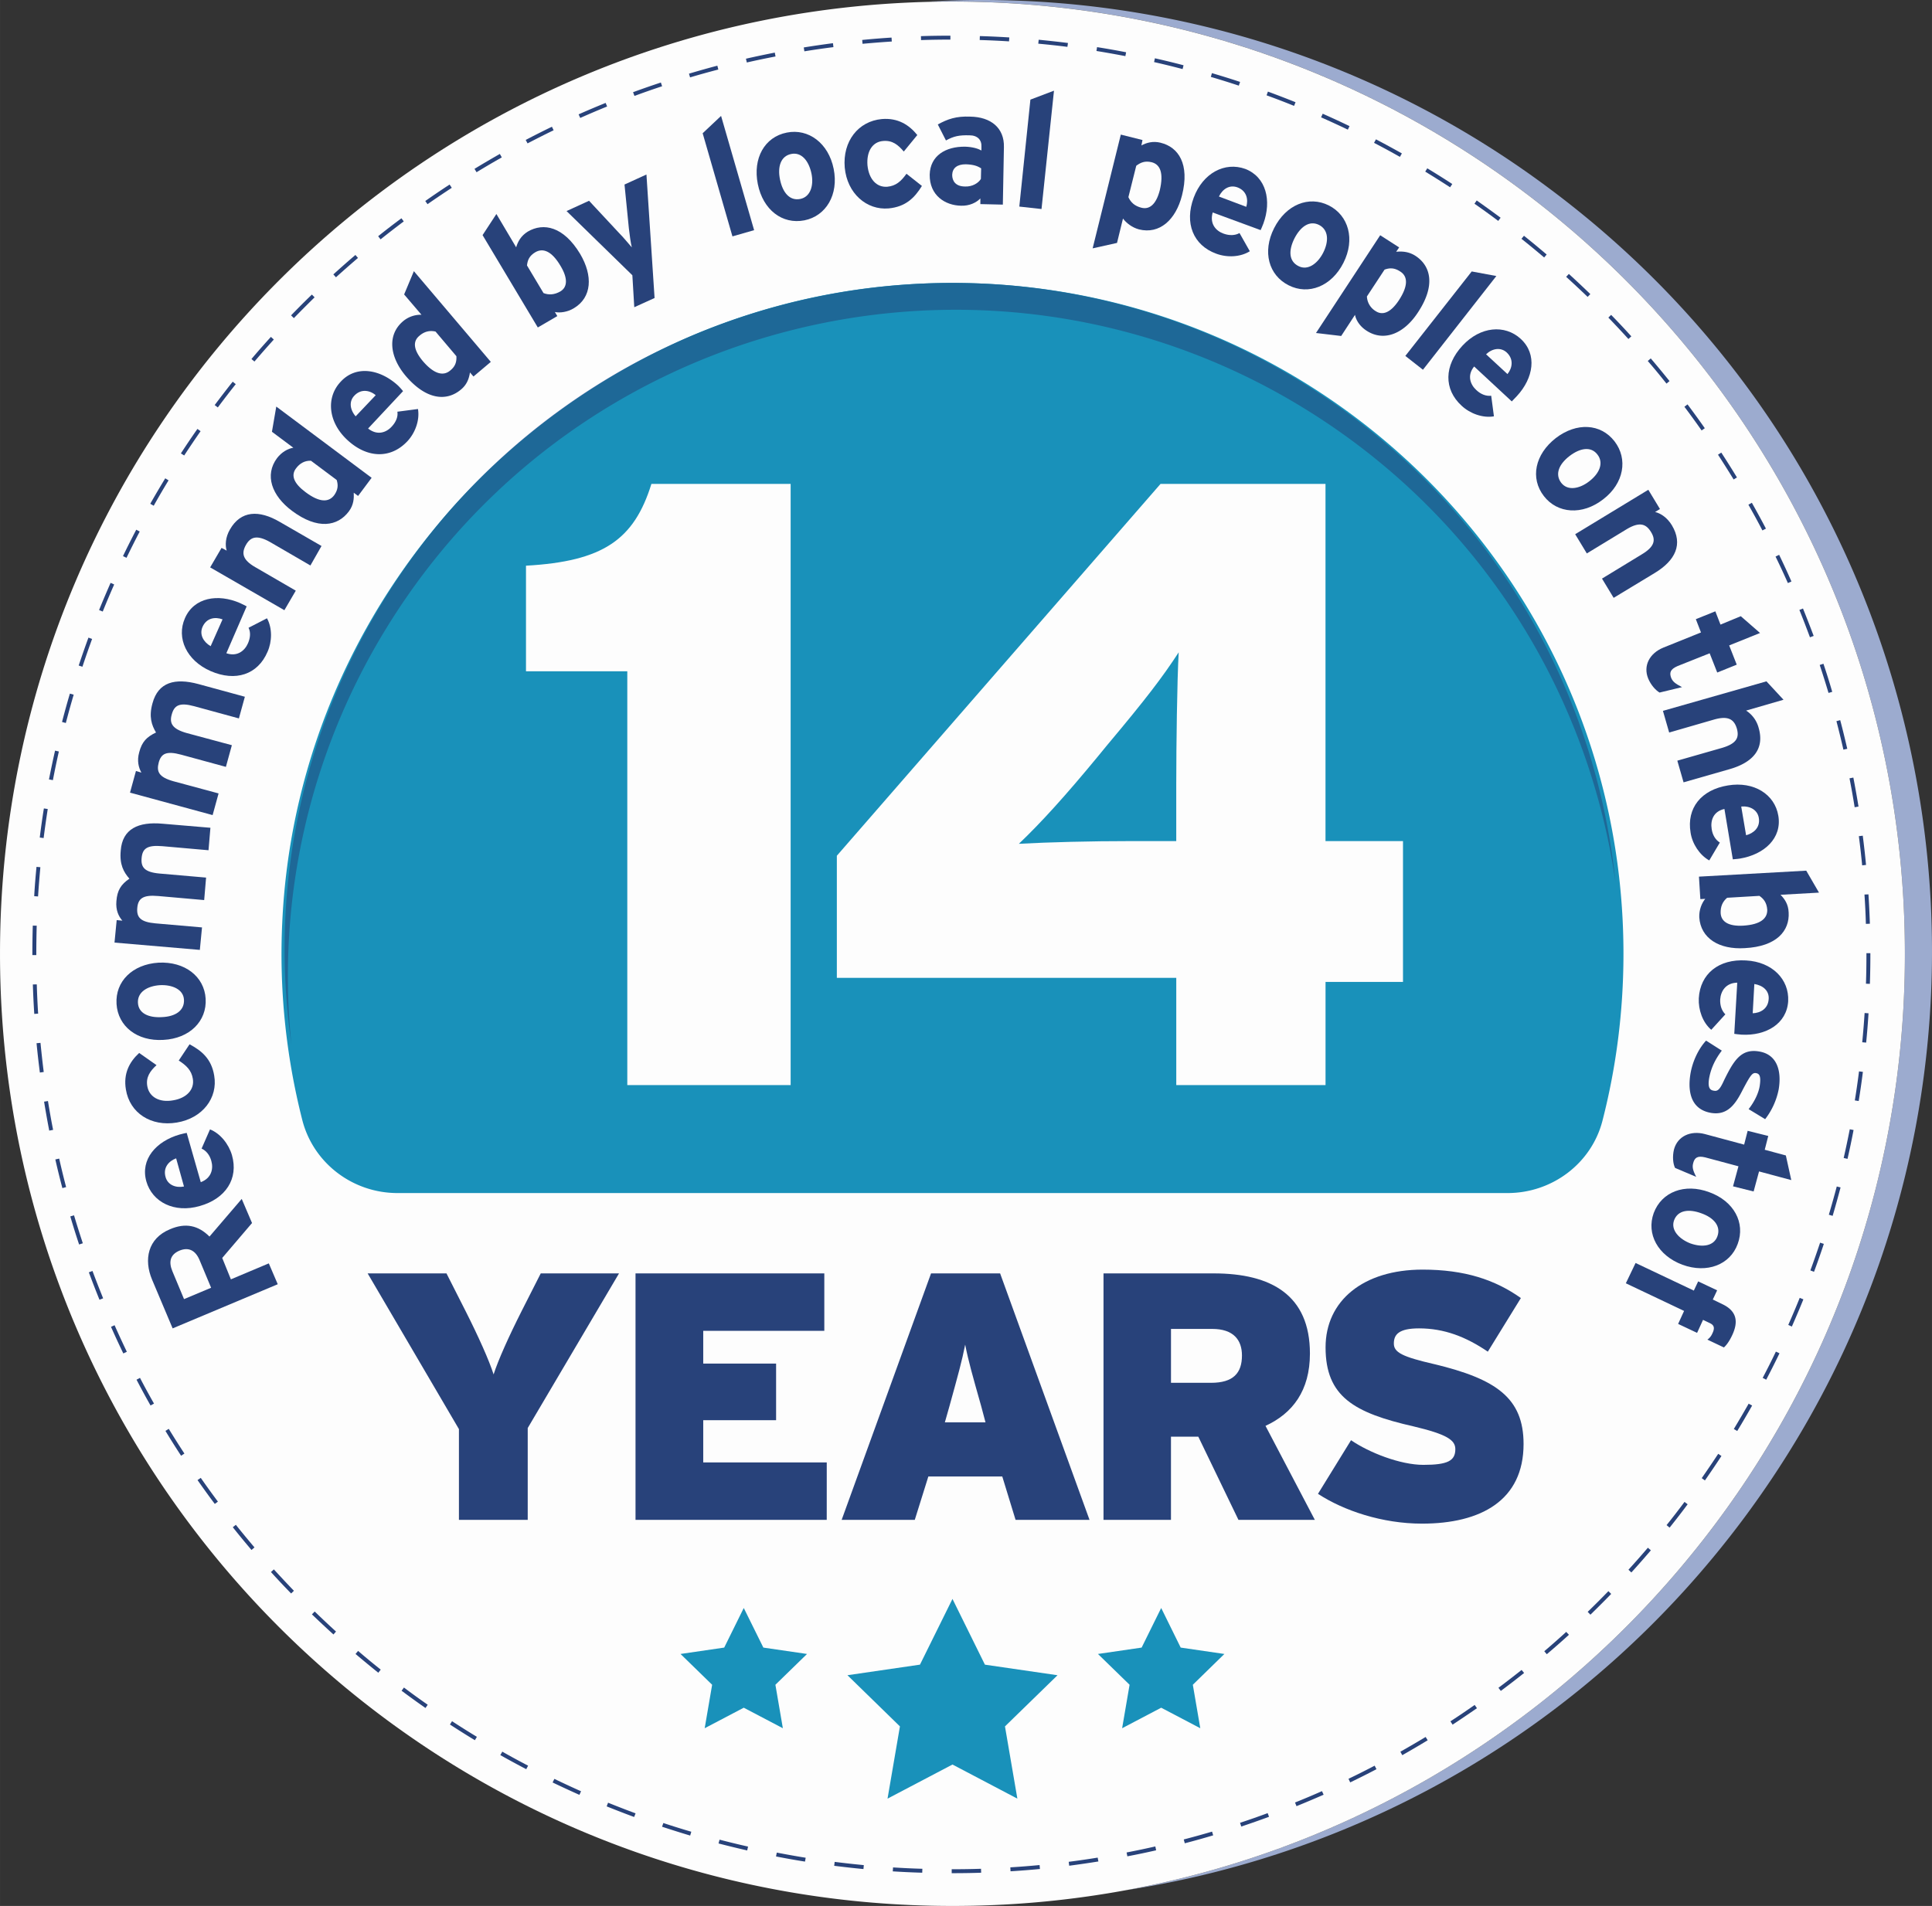 <svg xmlns="http://www.w3.org/2000/svg" xmlns:xlink="http://www.w3.org/1999/xlink" version="1.2" viewBox="0 0 111.442 109.969" height="146.625" width="148.59"><rect x="0" y="0" width="111.442" height="109.969" fill="#333333" stroke="none"/><defs><symbol id="a" overflow="visible"><path d="M-4.844-2.188l.672 1.61-1.562.656-.672-1.61c-.219-.53-.14-.952.406-1.187.531-.219.922-.015 1.156.531zm.578-1.343c-.64-.64-1.375-.813-2.28-.422-1.282.531-1.516 1.75-1.032 2.906l1.187 2.813L-.328-.781l-.516-1.203-2.187.921-.5-1.234 1.719-2.015-.594-1.391zm0 0"/></symbol><symbol id="b" overflow="visible"><path d="M-5.563-1.11C-5.218.095-3.938.735-2.483.314c1.5-.422 2.25-1.579 1.859-2.938-.188-.64-.672-1.25-1.266-1.484L-2.375-3c.25.11.469.36.563.719.125.437.015.984-.61 1.219l-.812-2.844c-.094.015-.22.047-.407.094C-5-3.422-5.92-2.375-5.562-1.11zm2.172.298c-.484.093-.937-.094-1.062-.547-.156-.547.187-.922.61-1.079zm0 0"/></symbol><symbol id="c" overflow="visible"><path d="M-2.39-3.547c.437.281.734.563.812 1.047.11.625-.36 1.125-1.14 1.25-.782.14-1.376-.188-1.485-.813-.094-.515.156-.874.531-1.218l-1-.703c-.562.515-.922 1.187-.766 2.109C-5.218-.515-3.984.281-2.5.031-1-.219-.125-1.406-.344-2.672-.5-3.64-1.063-4.109-1.766-4.484zm0 0"/></symbol><symbol id="d" overflow="visible"><path d="M-5.188-2.313C-5.109-1.016-4-.14-2.483-.233-.97-.312.03-1.313-.047-2.61-.125-3.891-1.25-4.766-2.766-4.688c-1.515.094-2.5 1.094-2.421 2.375zm3.891-.234c.031.625-.5.969-1.266 1-.75.047-1.359-.203-1.39-.828-.031-.61.531-.969 1.281-1.016.688-.03 1.344.235 1.375.844zm0 0"/></symbol><symbol id="e" overflow="visible"><path d="M-2.11-7.906c-1.39-.125-2.312.297-2.406 1.547-.078.812.172 1.25.5 1.625-.484.328-.703.671-.75 1.296-.046.516.125.876.344 1.126l-.328-.032-.125 1.297 4.922.422.125-1.297-2.688-.234c-.859-.078-1.093-.344-1.046-.89.046-.532.312-.767 1.203-.688L.297-3.5l.11-1.297-2.688-.234c-.86-.078-1.078-.36-1.031-.89.046-.548.312-.766 1.203-.688l2.656.234.11-1.297zm0 0"/></symbol><symbol id="f" overflow="visible"><path d="M-.672-8.172c-1.344-.36-2.312-.11-2.64 1.11-.22.78-.047 1.265.203 1.687-.532.25-.813.531-.97 1.14-.14.5-.03.891.126 1.173l-.313-.094-.343 1.25L.156-.61.5-1.86l-2.61-.704c-.828-.234-.984-.546-.843-1.078.14-.515.437-.687 1.297-.453l2.578.703.344-1.25-2.61-.703c-.828-.234-1-.562-.86-1.062.142-.532.438-.719 1.298-.485l2.578.704.344-1.25zm0 0"/></symbol><symbol id="g" overflow="visible"><path d="M-3.594-4.375c-.5 1.14.094 2.438 1.485 3.047 1.437.625 2.718.203 3.28-1.11.266-.593.282-1.374-.03-1.937l-1.063.547c.125.25.11.562-.031.89-.188.438-.625.797-1.25.579l1.172-2.704c-.094-.046-.203-.109-.375-.187-1.281-.563-2.672-.328-3.188.875zm1.485 1.61c-.422-.25-.657-.672-.47-1.11.235-.531.735-.594 1.157-.438zm0 0"/></symbol><symbol id="h" overflow="visible"><path d="M.047-5.64c-1.203-.704-2.25-.657-2.875.437-.266.453-.281.922-.188 1.219l-.296-.157-.657 1.125L.312-.546.97-1.673l-2.344-1.36c-.734-.421-.797-.812-.531-1.28.265-.47.64-.594 1.406-.157l2.313 1.344.64-1.125zm0 0"/></symbol><symbol id="i" overflow="visible"><path d="M.625-2.719c-.313.422-.844.438-1.656-.172-.672-.5-.86-.968-.547-1.375.219-.296.516-.453.86-.437l1.484 1.11c.093.296.078.562-.141.874zm-3.344-5.11l-.25 1.454 1.235.922c-.313.047-.672.25-.938.594-.734.984-.312 2.171.86 3.046 1.484 1.11 2.64.891 3.28.032.282-.375.298-.766.282-1.078l.25.187.781-1.047zm0 0"/></symbol><symbol id="j" overflow="visible"><path d="M-1.922-5.328c-.86.906-.734 2.328.375 3.36 1.14 1.062 2.5 1.109 3.469.077.453-.484.719-1.218.61-1.859l-1.188.156c.047.281-.078.594-.328.86-.313.343-.829.53-1.36.109l2.016-2.156a3.832 3.832 0 0 0-.281-.313c-1.032-.953-2.422-1.203-3.313-.234zm.86 2c-.313-.36-.407-.844-.079-1.188.391-.421.907-.312 1.235-.03zm0 0"/></symbol><symbol id="k" overflow="visible"><path d="M1.203-2.5c-.39.328-.922.219-1.578-.547-.531-.64-.594-1.125-.203-1.453.281-.25.594-.328.937-.25l1.204 1.422c.015.312-.047.578-.36.828zM-.89-8.234l-.562 1.343 1 1.172a1.584 1.584 0 0 0-1.063.375c-.921.782-.78 2.047.157 3.157 1.203 1.406 2.375 1.468 3.187.78.36-.296.469-.671.516-.984l.203.235 1-.844zm0 0"/></symbol><symbol id="l" overflow="visible"><path d="M-.047-5.86c-.406.25-.578.594-.672.907l-1.14-1.922-.797 1.219L.53-.328l1.125-.656-.14-.235c.296.063.734 0 1.093-.218 1.047-.625 1.11-1.875.36-3.141C2.016-6.156.859-6.391-.047-5.86zm1.875 3.454c-.328.187-.656.219-.969.094l-.953-1.594c.032-.313.14-.563.485-.766.437-.25.937-.078 1.453.797.422.703.406 1.219-.016 1.469zm0 0"/></symbol><symbol id="m" overflow="visible"><path d="M1.516-6.125l.25 2.516c.046.39.109.875.171 1.109-.171-.188-.468-.563-.75-.844L-.53-5.188l-1.297.594L1.969-.89l.11 1.844L3.25.422l-.469-7.125zm0 0"/></symbol><symbol id="n" overflow="visible"><path d="M-.016-7.14l-1.062 1L.64-.189l1.25-.359zm0 0"/></symbol><symbol id="o" overflow="visible"><path d="M1.563-5.469C.28-5.219-.407-3.984-.11-2.5.187-1.016 1.297-.156 2.578-.406c1.25-.25 1.985-1.485 1.688-2.969-.297-1.484-1.454-2.344-2.704-2.094zm.78 3.828C1.735-1.516 1.329-2 1.173-2.75c-.156-.734.031-1.36.64-1.484.594-.125 1.016.39 1.172 1.125.141.671-.046 1.343-.64 1.468zm0 0"/></symbol><symbol id="p" overflow="visible"><path d="M3.719-2.125c-.313.438-.61.703-1.11.75-.625.047-1.062-.453-1.14-1.234-.063-.797.281-1.36.906-1.407.531-.046.86.22 1.188.61l.78-.953c-.468-.579-1.109-1-2.046-.922C.937-5.156.03-4 .157-2.484c.14 1.5 1.265 2.468 2.53 2.359.985-.094 1.5-.61 1.922-1.297zm0 0"/></symbol><symbol id="q" overflow="visible"><path d="M2.469-.953c-.563 0-.75-.328-.75-.672.015-.39.281-.61.781-.61.453.016.672.094.89.235l-.015.61c-.14.234-.484.452-.906.437zM4.703-3.22c.031-1.11-.75-1.75-1.953-1.765-.797-.032-1.297.14-1.86.453l.47.922c.452-.25.765-.313 1.359-.297.469 0 .703.281.687.625v.25c-.203-.11-.5-.203-.937-.219C1.344-3.266.453-2.734.422-1.64.406-.439 1.312.14 2.234.155c.47.016.875-.172 1.11-.422v.329l1.297.03zm0 0"/></symbol><symbol id="r" overflow="visible"><path d="M2.672-6.625l-1.36.516L.672.062l1.281.141zm0 0"/></symbol><symbol id="s" overflow="visible"><path d="M2.984-.422c-.375-.094-.609-.297-.75-.61l.454-1.812c.25-.187.5-.297.89-.203.485.125.703.61.469 1.61-.203.796-.578 1.14-1.063 1.015zm1.11-3.75c-.453-.11-.813 0-1.11.156l.063-.312-1.25-.313L.172 1.922l1.406-.313.344-1.406c.187.25.516.516.922.625C4.03 1.125 4.969.281 5.328-1.14c.453-1.796-.203-2.78-1.234-3.03zm0 0"/></symbol><symbol id="t" overflow="visible"><path d="M4.172-3.844C3-4.266 1.734-3.609 1.203-2.188.656-.718 1.172.563 2.5 1.047c.625.234 1.39.203 1.938-.14L3.844-.142c-.25.141-.578.157-.922.032-.438-.157-.813-.563-.625-1.22L5.062-.312c.032-.078.094-.203.157-.374C5.703-2 5.39-3.376 4.172-3.845zM2.656-2.25c.219-.453.625-.688 1.063-.531.547.203.64.703.515 1.125zm0 0"/></symbol><symbol id="u" overflow="visible"><path d="M4.594-3.344C3.437-3.922 2.125-3.39 1.437-2.03.75-.671 1.125.688 2.281 1.266c1.14.578 2.469.062 3.156-1.297.688-1.36.297-2.735-.843-3.313zm-1.75 3.5c-.563-.281-.578-.906-.235-1.593.344-.672.86-1.063 1.422-.782.547.281.578.938.235 1.61C3.953 0 3.39.437 2.844.156zm0 0"/></symbol><symbol id="v" overflow="visible"><path d="M2.953.594a1.041 1.041 0 0 1-.5-.844L3.47-1.797c.297-.11.578-.11.906.11.422.265.484.796-.078 1.656-.453.687-.922.906-1.344.625zM5.25-2.594c-.39-.25-.781-.265-1.11-.234l.173-.25-1.094-.703-3.703 5.64 1.453.172.797-1.219c.062.329.296.672.656.907 1.015.672 2.187.172 2.984-1.063 1.016-1.547.735-2.672-.156-3.25zm0 0"/></symbol><symbol id="w" overflow="visible"><path d="M5.781-4.188L4.36-4.452.531.422l1.016.797zm0 0"/></symbol><symbol id="x" overflow="visible"><path d="M5.313-1.953c-.922-.844-2.329-.719-3.36.39C.891-.421.86.954 1.906 1.908c.485.452 1.219.718 1.86.609l-.157-1.188C3.313 1.36 3.016 1.25 2.75 1 2.406.687 2.203.156 2.625-.36l2.172 2.016c.062-.078.172-.172.297-.312.953-1.032 1.187-2.407.218-3.297zm-2 .89c.359-.343.843-.421 1.187-.109.422.39.328.906.047 1.25zm0 0"/></symbol><symbol id="y" overflow="visible"><path d="M5.578-1.031c-.797-1.032-2.187-1.11-3.39-.188C.984-.28.702 1.094 1.5 2.125c.781 1.016 2.219 1.125 3.422.188 1.203-.922 1.437-2.329.656-3.344zM2.5 1.359c-.375-.5-.125-1.078.484-1.546.594-.454 1.235-.579 1.61-.079.375.485.11 1.094-.485 1.547-.546.422-1.234.563-1.609.078zm0 0"/></symbol><symbol id="z" overflow="visible"><path d="M4.922 2.766c1.187-.72 1.64-1.657.984-2.75-.265-.438-.64-.688-.968-.766l.28-.172-.671-1.11L.328.532 1 1.641 3.313.234c.734-.437 1.109-.296 1.39.172.281.453.219.844-.547 1.297l-2.281 1.39.672 1.11zm0 0"/></symbol><symbol id="A" overflow="visible"><path d="M2.125 2.219c-.11-.297-.063-.5.375-.688L4.344.797l.437 1.11 1.125-.454L5.47.343 7.25-.374l-1.11-.969-1.171.485-.297-.766-1.125.453.297.766-2.172.875C.875.797.5 1.516.797 2.25c.156.375.422.672.656.813L2.75 2.75c-.39-.203-.531-.313-.625-.531zm0 0"/></symbol><symbol id="B" overflow="visible"><path d="M4.031 3.953c1.344-.39 2.016-1.172 1.657-2.39a1.702 1.702 0 0 0-.72-.985l2.157-.625-.984-1.062L.17.594l.36 1.25 2.594-.75c.828-.235 1.156 0 1.313.531.14.516-.016.86-.875 1.11L1 3.468l.36 1.25zm0 0"/></symbol><symbol id="C" overflow="visible"><path d="M5.406 1.719C5.203.484 4-.281 2.5-.031.953.219.11 1.28.344 2.688c.094.64.515 1.296 1.078 1.609l.61-1.031c-.25-.157-.423-.438-.47-.782-.078-.468.079-1.015.735-1.156l.484 2.906c.094-.015.235-.015.422-.046 1.39-.235 2.422-1.172 2.203-2.47zm-2.14-.532c.5-.046.937.188 1.015.657.094.562-.312.89-.734 1zm0 0"/></symbol><symbol id="D" overflow="visible"><path d="M5.203 2.688c-.016-.47-.234-.782-.469-1.016l2.22-.125L6.218.28.03.625.11 1.922l.282-.016c-.204.25-.36.64-.344 1.063.078 1.219 1.156 1.875 2.625 1.781 1.844-.094 2.594-1 2.531-2.063zm-3.922.046c-.015-.375.11-.671.375-.89l1.86-.11c.25.172.421.391.453.797.015.5-.375.86-1.39.922-.829.047-1.267-.219-1.298-.719zm0 0"/></symbol><symbol id="E" overflow="visible"><path d="M4.89 2.86C4.954 1.61 3.97.593 2.454.515.891.422-.187 1.28-.266 2.703c-.03.656.22 1.39.72 1.813l.812-.891c-.204-.203-.313-.5-.297-.86.031-.468.312-.953.984-.968L1.781 4.75c.094.016.235.031.422.047 1.406.078 2.61-.625 2.688-1.938zm-1.952-.985c.5.078.859.39.828.86-.032.578-.485.812-.922.828zm0 0"/></symbol><symbol id="F" overflow="visible"><path d="M2.516 3.344c.437-.828.546-.969.75-.938.218.031.296.203.218.735-.062.406-.296.906-.64 1.343l.953.579a4.103 4.103 0 0 0 .781-1.72c.188-1.14-.14-2.03-1.14-2.187-1.032-.172-1.454.532-2 1.64-.235.517-.36.673-.594.626-.25-.031-.36-.203-.281-.703.109-.625.375-1.14.734-1.61L.39.531C-.031.984-.391 1.703-.516 2.47-.687 3.563-.437 4.516.688 4.703c.968.156 1.421-.547 1.828-1.36zm0 0"/></symbol><symbol id="G" overflow="visible"><path d="M.39 3.047c.079-.297.235-.438.688-.328L3 3.234l-.313 1.157 1.188.296.313-1.156 1.859.5-.313-1.422-1.218-.328.203-.797-1.188-.296-.203.796-2.265-.609c-.829-.219-1.579.125-1.782.89-.094.391-.062.813.063 1.063l1.219.516c-.204-.39-.235-.578-.172-.797zm0 0"/></symbol><symbol id="H" overflow="visible"><path d="M3.828 4.203c.453-1.219-.219-2.469-1.64-2.984C.766.687-.563 1.203-1.017 2.422-1.453 3.625-.78 4.875.641 5.406c1.421.516 2.75 0 3.187-1.203zM.156 2.843c.219-.593.86-.671 1.578-.405.704.25 1.141.734.922 1.328-.203.562-.86.656-1.562.406-.64-.25-1.14-.766-.938-1.328zm0 0"/></symbol><symbol id="I" overflow="visible"><path d="M4.688 5.734c.171-.156.328-.39.468-.687.39-.813.266-1.422-.562-1.813l-.547-.265.25-.531-1.094-.516-.25.531L-.407.86l-.562 1.172 3.36 1.594-.344.75 1.094.516.343-.75.391.187c.234.11.313.266.14.61a.797.797 0 0 1-.28.343zm0 0"/></symbol><symbol id="L" overflow="visible"><path d="M10.313-14.219l-1.094 2.156c-.75 1.485-1.36 2.844-1.625 3.672-.266-.828-.875-2.187-1.625-3.671L4.875-14.22H.328l5.266 8.985V0h3.968v-5.297l5.266-8.922zm0 0"/></symbol><symbol id="M" overflow="visible"><path d="M12.469-3.313H5.344V-5.75h4.203v-3.266H5.344v-1.89h6.984v-3.313H1.438V0h11.03zm0 0"/></symbol><symbol id="N" overflow="visible"><path d="M6.547-5.625l.266-.938c.5-1.812.718-2.593.906-3.546.187.953.406 1.718.922 3.546l.25.938zm3.187-8.594H5.75L.594 0h4.218l.782-2.5h4.265l.766 2.5h4.266zm0 0"/></symbol><symbol id="O" overflow="visible"><path d="M7.64-7.906H5.329v-3.11h2.375c1.234 0 1.719.641 1.719 1.532 0 1.015-.5 1.578-1.781 1.578zm3.141 2.484c1.563-.719 2.563-2.031 2.563-4.172 0-3.36-2.219-4.625-5.547-4.625h-6.36V0h3.891v-4.797h1.578L9.22 0h4.406zm0 0"/></symbol><symbol id="P" overflow="visible"><path d="M7.594-8.984c-1.828-.422-2.328-.672-2.328-1.188 0-.515.28-.875 1.453-.875 1.453 0 2.703.485 3.968 1.344l1.907-3.094c-1.5-1.062-3.25-1.64-5.672-1.64-3.422 0-5.594 1.796-5.594 4.484 0 2.844 1.64 3.781 5.078 4.562 1.907.454 2.407.782 2.407 1.313 0 .672-.438.906-1.844.906-1.328 0-3.125-.703-4.172-1.422L.89-1.5c1.484.969 3.703 1.719 6 1.719 3.406 0 5.859-1.344 5.859-4.594 0-2.656-1.578-3.75-5.156-4.61zm0 0"/></symbol><symbol id="Q" overflow="visible"><path d="M17.25-34.688H9.219c-1 3.22-2.781 4.47-7.235 4.72v6.093h5.844V0h9.422zm0 0"/></symbol><symbol id="R" overflow="visible"><path d="M34.688-14.078h-4.47v-20.61h-9.515L2.031-13.233v7.046H21.61V0h8.61v-5.953h4.468zm-13.079-3.406v3.406h-2.578c-2.39 0-4.765.062-6.5.156 1.297-1.234 2.735-2.828 4.563-5.047l.5-.61c2.281-2.718 3.218-3.952 4.156-5.39-.094 1.625-.14 5.453-.14 7.485zm0 0"/></symbol><clipPath id="J"><path d="M42 36h15v11H42zm0 0"/></clipPath><clipPath id="K"><path d="M42.137 46.785a38.262 38.262 0 0 1 14.074-10.16 39.05 39.05 0 0 0-14.074 10.16"/></clipPath></defs><path d="M107.309 53.992c0 28.414-23.032 51.445-51.442 51.445S4.426 82.407 4.426 53.992c0-28.41 23.031-51.437 51.441-51.437 28.41 0 51.442 23.027 51.442 51.437" fill="#542e8a"/><path d="M85.004 29.82l-.008.004.117.125-.11-.129" fill="#548fb0"/><path d="M84.797 29.578l-.024.012.223.234.008-.004-.207-.242" fill="#548fb3"/><path d="M84.586 29.336l-.04.023.227.23.024-.01-.211-.243" fill="#548fb3"/><path d="M84.375 29.098l-.05.027.222.234.039-.023-.211-.238" fill="#5491b3"/><path d="M36.348 21.258l-.055.031.055-.031" fill="#5ea6bd"/><path d="M16.055 83.965l1.332-2.149-1.012-2.32 2.457.61 1.895-1.68.18 2.523 2.183 1.281-2.344.954-.547 2.468-1.629-1.933-2.515.246M24.488 93.316l.52-2.472-1.746-1.836 2.52-.27 1.202-2.222 1.032 2.308 2.488.457-1.875 1.696.336 2.507-2.195-1.257-2.282 1.09M87.2 93.46l-2.231-1.198-2.246 1.16.449-2.492-1.797-1.782 2.504-.343 1.14-2.258 1.102 2.277 2.5.387-1.828 1.75.406 2.5M96 84.445l-2.504-.36-1.719 1.856-.43-2.492-2.3-1.062 2.242-1.176.297-2.516 1.812 1.766 2.48-.492-1.116 2.27L96 84.444" fill="#542e8a"/><path d="M64.934 109.062c21.043-3.867 37.89-19.722 43.195-40.226a54.914 54.914 0 0 0 1.75-13.809C109.879 24.98 85.754.562 55.816.094a55.945 55.945 0 0 0-1.402-.016c-.273 0-.547 0-.82.004A56.256 56.256 0 0 1 56.633 0a54.607 54.607 0 0 1 32.699 10.848c24.305 18.082 29.344 52.445 11.262 76.746-8.961 12.039-21.914 19.351-35.66 21.468" fill="#9cabcf"/><path d="M54.941.09C24.598.09 0 24.688 0 55.027c0 4.77.61 9.399 1.75 13.809 6.125 23.66 27.617 41.133 53.191 41.133 25.575 0 47.067-17.473 53.188-41.133a54.914 54.914 0 0 0 1.75-13.809C109.879 24.687 85.285.09 54.94.09" fill="#fdfdfd"/><path d="M93.645 55.027c0-22.289-18.844-40.18-41.473-38.605-19.426 1.351-34.996 17.328-35.89 36.777a38.812 38.812 0 0 0 1.152 11.414c.632 2.496 2.914 4.223 5.488 4.223h64.043c2.558 0 4.84-1.703 5.472-4.184.79-3.078 1.208-6.3 1.208-9.625" fill="#1991ba"/><use height="100%" width="100%" y="92.168" x="32.576" xlink:href="#a" fill="#28427a" transform="translate(-16.227 -17.29)"/><use height="100%" width="100%" y="86.561" x="30.23" xlink:href="#b" fill="#28427a" transform="translate(-16.227 -17.29)"/><use height="100%" width="100%" y="82.027" x="28.927" xlink:href="#c" fill="#28427a" transform="translate(-16.227 -17.29)"/><use height="100%" width="100%" y="77.522" x="28.136" xlink:href="#d" fill="#28427a" transform="translate(-16.227 -17.29)"/><use height="100%" width="100%" y="72.722" x="27.707" xlink:href="#e" fill="#28427a" transform="translate(-16.227 -17.29)"/><use height="100%" width="100%" y="64.929" x="28.335" xlink:href="#f" fill="#28427a" transform="translate(-16.227 -17.29)"/><use height="100%" width="100%" y="57.339" x="30.486" xlink:href="#g" fill="#28427a" transform="translate(-16.227 -17.29)"/><use height="100%" width="100%" y="53.043" x="32.318" xlink:href="#h" fill="#28427a" transform="translate(-16.227 -17.29)"/><use height="100%" width="100%" y="48.577" x="34.882" xlink:href="#i" fill="#28427a" transform="translate(-16.227 -17.29)"/><use height="100%" width="100%" y="44.639" x="37.804" xlink:href="#j" fill="#28427a" transform="translate(-16.227 -17.29)"/><use height="100%" width="100%" y="41.17" x="40.99" xlink:href="#k" fill="#28427a" transform="translate(-16.227 -17.29)"/><use height="100%" width="100%" y="36.512" x="46.719" xlink:href="#l" fill="#28427a" transform="translate(-16.227 -17.29)"/><use height="100%" width="100%" y="34.062" x="50.734" xlink:href="#m" fill="#28427a" transform="translate(-16.227 -17.29)"/><use height="100%" width="100%" y="31.118" x="57.836" xlink:href="#n" fill="#28427a" transform="translate(-16.227 -17.29)"/><use height="100%" width="100%" y="30.409" x="60.049" xlink:href="#o" fill="#28427a" transform="translate(-16.227 -17.29)"/><use height="100%" width="100%" y="29.44" x="64.796" xlink:href="#p" fill="#28427a" transform="translate(-16.227 -17.29)"/><use height="100%" width="100%" y="29.004" x="69.432" xlink:href="#q" fill="#28427a" transform="translate(-16.227 -17.29)"/><use height="100%" width="100%" y="29.147" x="74.351" xlink:href="#r" fill="#28427a" transform="translate(-16.227 -17.29)"/><use height="100%" width="100%" y="29.697" x="79.081" xlink:href="#s" fill="#28427a" transform="translate(-16.227 -17.29)"/><use height="100%" width="100%" y="30.879" x="83.881" xlink:href="#t" fill="#28427a" transform="translate(-16.227 -17.29)"/><use height="100%" width="100%" y="32.487" x="88.282" xlink:href="#u" fill="#28427a" transform="translate(-16.227 -17.29)"/><use height="100%" width="100%" y="34.644" x="92.621" xlink:href="#v" fill="#28427a" transform="translate(-16.227 -17.29)"/><use height="100%" width="100%" y="37.404" x="96.759" xlink:href="#w" fill="#28427a" transform="translate(-16.227 -17.29)"/><use height="100%" width="100%" y="38.795" x="98.634" xlink:href="#x" fill="#28427a" transform="translate(-16.227 -17.29)"/><use height="100%" width="100%" y="43.786" x="103.78" xlink:href="#y" fill="#28427a" transform="translate(-16.227 -17.29)"/><use height="100%" width="100%" y="47.581" x="106.759" xlink:href="#z" fill="#28427a" transform="translate(-16.227 -17.29)"/><use height="100%" width="100%" y="54.186" x="110.5" xlink:href="#A" fill="#28427a" transform="translate(-16.227 -17.29)"/><use height="100%" width="100%" y="57.711" x="111.979" xlink:href="#B" fill="#28427a" transform="translate(-16.227 -17.29)"/><use height="100%" width="100%" y="62.638" x="113.399" xlink:href="#C" fill="#28427a" transform="translate(-16.227 -17.29)"/><use height="100%" width="100%" y="67.245" x="114.197" xlink:href="#D" fill="#28427a" transform="translate(-16.227 -17.29)"/><use height="100%" width="100%" y="72.19" x="114.483" xlink:href="#E" fill="#28427a" transform="translate(-16.227 -17.29)"/><use height="100%" width="100%" y="76.8" x="114.248" xlink:href="#F" fill="#28427a" transform="translate(-16.227 -17.29)"/><use height="100%" width="100%" y="81.348" x="113.505" xlink:href="#G" fill="#28427a" transform="translate(-16.227 -17.29)"/><use height="100%" width="100%" y="84.858" x="112.634" xlink:href="#H" fill="#28427a" transform="translate(-16.227 -17.29)"/><use height="100%" width="100%" y="89.301" x="110.978" xlink:href="#I" fill="#28427a" transform="translate(-16.227 -17.29)"/><path d="M54.941 92.254l1.871 3.793 4.188.61-3.031 2.952.715 4.168-3.743-1.968-3.746 1.968.715-4.168-3.027-2.953 4.183-.61 1.875-3.792M66.98 92.777l1.125 2.285 2.52.368-1.82 1.777.43 2.508-2.255-1.184-2.253 1.184.43-2.508-1.825-1.777 2.52-.368 1.128-2.285M42.902 92.777l1.13 2.285 2.519.368-1.824 1.777.43 2.508-2.255-1.184-2.254 1.184.43-2.508-1.824-1.777 2.52-.368 1.128-2.285" fill="#1991ba"/><g clip-path="url(#J)" transform="translate(-16.227 -17.29)"><g clip-path="url(#K)"><path d="M42.137 46.785H56.21v-10.16H42.137zm0 0" fill="#b3a3d1"/></g></g><path d="M16.813 60.281a38.328 38.328 0 0 1 5.316-25.64 39.221 39.221 0 0 1 3.781-5.145 39.05 39.05 0 0 1 14.074-10.16 38.712 38.712 0 0 1 14.953-3.012A38.296 38.296 0 0 1 75.07 22.04c10.598 6.523 16.926 17.356 18.114 28.844-1.575-10.91-7.801-21.07-17.922-27.301a38.328 38.328 0 0 0-20.133-5.71c-12.918 0-25.54 6.503-32.809 18.316a38.299 38.299 0 0 0-5.508 24.093" fill="#1e6897"/><path d="M53.129 2.313l-.008-.227c.566-.02 1.137-.027 1.7-.027v.226c-.56 0-1.13.008-1.692.028m5.074.074a48.54 48.54 0 0 0-1.691-.078l.008-.227a48.99 48.99 0 0 1 1.699.078l-.016.227m-8.45.14l-.019-.222a48.52 48.52 0 0 1 1.692-.137l.015.227c-.562.035-1.129.082-1.687.132m11.816.176a47.977 47.977 0 0 0-1.68-.183l.024-.227c.559.055 1.129.117 1.688.187l-.032.223m-15.172.258l-.035-.223c.555-.09 1.121-.172 1.684-.246l.027.227c-.558.07-1.12.152-1.676.242m18.516.277a59.544 59.544 0 0 0-1.668-.297l.035-.222c.559.09 1.121.187 1.676.297l-.043.222m-21.836.367l-.05-.218c.55-.125 1.109-.242 1.663-.352l.043.223c-.55.105-1.109.222-1.656.347m25.137.38a48.018 48.018 0 0 0-1.645-.403l.047-.219c.551.125 1.11.258 1.653.403l-.055.218m-28.41.48l-.063-.214c.54-.16 1.09-.316 1.637-.46l.055.222c-.543.14-1.09.293-1.63.453m31.653.476a48.076 48.076 0 0 0-1.613-.504l.062-.218c.54.16 1.086.328 1.625.508l-.074.214m-34.86.594l-.081-.215a48.82 48.82 0 0 1 1.605-.558l.07.215c-.53.175-1.07.363-1.593.558m38.047.574a45.743 45.743 0 0 0-1.586-.609l.078-.215c.531.195 1.066.402 1.593.613l-.085.211m-41.176.696l-.094-.207a54.78 54.78 0 0 1 1.559-.66l.086.207c-.52.21-1.04.433-1.551.66m44.277.675a55.103 55.103 0 0 0-1.543-.71l.094-.208a49.98 49.98 0 0 1 1.547.715l-.098.203m-47.316.793l-.106-.199a54.681 54.681 0 0 1 1.512-.762l.098.204c-.504.242-1.008.5-1.504.757m50.32.778a45.96 45.96 0 0 0-1.492-.809l.11-.203c.5.262 1 .535 1.495.813l-.113.199m-53.262.886l-.117-.195c.48-.293.973-.582 1.461-.86l.113.2c-.488.273-.976.563-1.457.855m56.157.868c-.47-.305-.954-.61-1.434-.903l.117-.191c.485.293.969.598 1.442.906l-.125.188m-58.985.976l-.129-.183c.461-.325.934-.645 1.403-.95l.125.188c-.47.309-.942.625-1.399.945m61.762.965c-.45-.34-.91-.672-1.371-.992l.129-.188c.46.325.925.66 1.379.996l-.137.184M21.953 13.81l-.14-.18c.437-.352.89-.7 1.343-1.035l.133.18c-.445.335-.898.683-1.336 1.035m67.117 1.046c-.43-.367-.867-.726-1.308-1.078l.144-.175c.438.351.88.714 1.309 1.082l-.145.171M19.38 16l-.152-.168c.418-.379.847-.758 1.273-1.121l.148.172A56.44 56.44 0 0 0 19.378 16m72.2 1.129c-.406-.39-.82-.777-1.238-1.156l.156-.168c.414.379.832.77 1.238 1.164l-.156.16M16.95 18.355l-.16-.16c.39-.402.793-.808 1.2-1.199l.156.16a69.18 69.18 0 0 0-1.196 1.2m76.98 1.203a56.938 56.938 0 0 0-1.156-1.235l.16-.156c.395.402.786.82 1.165 1.238l-.168.153m-79.254 1.3l-.172-.144c.363-.434.742-.86 1.121-1.277l.168.152a57.64 57.64 0 0 0-1.117 1.27m81.449 1.273c-.348-.442-.71-.88-1.078-1.305l.172-.148c.367.43.73.87 1.082 1.308l-.176.145m-83.562 1.375l-.18-.137c.34-.453.687-.906 1.039-1.348l.176.141c-.352.441-.696.89-1.035 1.344m85.59 1.328c-.325-.461-.657-.922-.993-1.367l.18-.137c.336.45.672.91.996 1.375l-.184.129M10.625 26.28l-.191-.12c.308-.473.629-.95.953-1.411l.183.129c-.32.46-.64.934-.945 1.402M100 27.664a62.296 62.296 0 0 0-.902-1.43l.191-.12c.305.468.61.952.902 1.433l-.191.117M8.867 29.18l-.199-.114c.277-.492.57-.984.863-1.468l.192.117c-.293.48-.582.973-.856 1.465m92.793 1.425c-.258-.5-.531-.996-.808-1.484l.199-.113c.277.492.55.992.812 1.492l-.203.105M7.297 32.184l-.203-.098c.246-.512.504-1.023.765-1.523l.2.105c-.262.5-.516 1.008-.762 1.516m95.832 1.457a45.03 45.03 0 0 0-.711-1.528l.207-.101c.246.508.484 1.023.71 1.539l-.206.09M5.926 35.285l-.211-.086c.21-.523.437-1.05.664-1.57l.207.094c-.227.515-.45 1.039-.66 1.562m98.476 1.485a59.703 59.703 0 0 0-.609-1.579l.207-.082c.21.52.418 1.055.617 1.582l-.215.079M4.754 38.469l-.215-.07c.18-.536.367-1.079.563-1.61l.21.078a55.354 55.354 0 0 0-.558 1.602m100.719 1.511c-.16-.539-.332-1.082-.508-1.613l.215-.07c.18.535.351 1.078.507 1.621l-.214.062M3.797 41.715l-.219-.059c.14-.543.293-1.097.453-1.636l.219.062c-.16.54-.312 1.09-.453 1.633m102.535 1.539a56.078 56.078 0 0 0-.402-1.645l.218-.058c.145.547.278 1.101.407 1.652l-.223.05M3.051 45.013l-.227-.043c.11-.551.227-1.114.352-1.66l.219.05a47.672 47.672 0 0 0-.344 1.653m103.93 1.562a47.958 47.958 0 0 0-.297-1.668l.222-.043c.106.555.207 1.117.297 1.672l-.223.04M2.516 48.354l-.223-.03c.07-.56.148-1.126.238-1.68l.223.035a59.609 59.609 0 0 0-.238 1.675m104.898 1.575a49.348 49.348 0 0 0-.191-1.684l.226-.027c.07.558.137 1.125.188 1.687l-.223.024M2.195 51.723l-.222-.016c.03-.562.078-1.133.132-1.691l.223.02c-.05.558-.098 1.124-.133 1.687m105.434 1.582a40.573 40.573 0 0 0-.082-1.692l.23-.011c.036.558.063 1.128.082 1.695l-.23.008m-105.535 1.8h-.227v-.039c0-.55.008-1.109.024-1.66l.226.004a58.73 58.73 0 0 0-.023 1.656v.04m105.765 1.66l-.226-.008c.02-.559.027-1.13.027-1.692v-.07h.227v.07c0 .567-.008 1.137-.028 1.7M1.977 58.5a48.984 48.984 0 0 1-.082-1.7l.226-.003c.016.558.043 1.129.078 1.687l-.222.016m105.668 1.656l-.227-.02c.055-.562.102-1.128.137-1.687l.226.016a49.337 49.337 0 0 1-.136 1.691M2.3 61.883a48.664 48.664 0 0 1-.192-1.692l.227-.02c.055.56.117 1.126.187 1.68l-.222.032m104.914 1.644l-.223-.035c.09-.555.172-1.12.242-1.676l.223.028c-.07.562-.152 1.125-.242 1.683M2.84 65.234a57.385 57.385 0 0 1-.297-1.671l.223-.036c.09.555.187 1.114.297 1.664l-.223.043m103.73 1.63l-.222-.052c.125-.546.242-1.105.351-1.656l.219.043a48.373 48.373 0 0 1-.348 1.664M3.598 68.551a48.504 48.504 0 0 1-.407-1.653l.223-.05c.121.547.258 1.101.399 1.644l-.215.059m102.113 1.601l-.219-.066c.16-.54.313-1.086.457-1.629l.219.055a60.036 60.036 0 0 1-.457 1.64M4.563 71.805a45.868 45.868 0 0 1-.508-1.621l.215-.063c.16.54.332 1.082.507 1.613l-.214.07m100.074 1.575l-.211-.078c.195-.528.383-1.067.562-1.602l.215.07a43.49 43.49 0 0 1-.566 1.61M5.738 74.992a55.18 55.18 0 0 1-.613-1.582l.21-.078c.196.527.403 1.055.614 1.578l-.21.082m97.62 1.547l-.207-.094c.227-.515.45-1.039.66-1.562l.211.086c-.21.523-.437 1.05-.664 1.57M7.113 78.09a49.27 49.27 0 0 1-.71-1.534l.206-.094c.227.512.465 1.027.707 1.531l-.203.098m94.766 1.515l-.203-.105c.261-.5.52-1.008.761-1.516l.208.098a50.4 50.4 0 0 1-.766 1.523M8.684 81.094c-.278-.489-.551-.992-.809-1.489l.2-.105c.257.496.53.996.808 1.484l-.2.11m91.524 1.472l-.195-.117c.289-.48.578-.972.855-1.46l.2.109c-.278.492-.567.988-.86 1.468m-89.762 1.426a46.226 46.226 0 0 1-.902-1.433l.191-.118c.293.477.594.957.903 1.426l-.192.125m87.899 1.426l-.184-.133c.32-.46.64-.93.95-1.402l.187.125c-.309.472-.629.945-.953 1.41M12.39 86.773c-.34-.449-.672-.914-.996-1.375l.187-.128c.32.46.652.918.988 1.37l-.18.133m83.919 1.368l-.176-.145c.351-.437.699-.887 1.035-1.34l.18.137c-.336.453-.688.906-1.04 1.348m-81.8 1.289c-.367-.434-.73-.871-1.078-1.313l.175-.14c.348.437.711.875 1.075 1.304l-.172.149m79.594 1.297l-.168-.157c.378-.414.753-.84 1.12-1.27l.173.15c-.368.429-.743.859-1.125 1.277M16.793 91.94a43.59 43.59 0 0 1-1.164-1.238l.168-.152c.379.414.766.828 1.156 1.234l-.16.156m74.945 1.223L91.582 93c.402-.39.805-.793 1.195-1.195l.16.16c-.39.402-.796.808-1.199 1.2m-72.504 1.14c-.418-.38-.836-.77-1.242-1.16l.16-.165c.403.391.817.782 1.23 1.157l-.148.168m69.989 1.14l-.145-.172c.426-.363.852-.738 1.266-1.117l.156.168c-.418.38-.848.758-1.277 1.121M21.82 96.512a71.547 71.547 0 0 1-1.312-1.082l.148-.176c.426.367.864.73 1.305 1.078l-.14.18m64.75 1.05l-.137-.18c.449-.335.898-.683 1.336-1.03l.144.175c-.441.352-.894.7-1.344 1.035m-62.027.985a49.386 49.386 0 0 1-1.379-.996l.137-.184c.449.34.91.672 1.37.992l-.128.188m59.246.96l-.125-.19c.469-.305.938-.622 1.398-.946l.133.188c-.465.32-.937.64-1.406.949m-56.398.898a55.36 55.36 0 0 1-1.438-.906l.121-.191c.473.308.953.613 1.434.902l-.117.195m53.496.864l-.11-.2a61.39 61.39 0 0 0 1.457-.851l.118.191a62.2 62.2 0 0 1-1.465.86m-50.532.808c-.5-.262-1.003-.535-1.496-.812l.114-.2c.488.278.992.551 1.488.809l-.106.203m47.528.762l-.098-.207a45.296 45.296 0 0 0 1.508-.758l.105.203c-.5.262-1.007.516-1.515.762m-44.461.719a61.16 61.16 0 0 1-1.547-.715l.102-.207a54.96 54.96 0 0 0 1.539.715l-.094.207m41.363.652L74.7 104a45.12 45.12 0 0 0 1.555-.656l.094.207c-.516.226-1.043.449-1.563.66m-38.207.625a60.288 60.288 0 0 1-1.586-.613l.082-.211c.524.21 1.055.418 1.586.613l-.082.21m35.02.552l-.07-.215c.53-.176 1.07-.363 1.593-.559l.078.211c-.527.196-1.066.383-1.601.563m-31.79.52c-.538-.16-1.081-.333-1.62-.509l.074-.214a45.41 45.41 0 0 0 1.613.503l-.066.22m28.53.445l-.058-.22c.543-.14 1.09-.292 1.633-.452l.063.215a42.64 42.64 0 0 1-1.637.457m-25.242.414a63.484 63.484 0 0 1-1.653-.403l.059-.218c.543.14 1.098.277 1.644.398l-.05.223m21.93.34l-.044-.223a47.94 47.94 0 0 0 1.657-.348l.046.223c-.546.125-1.105.242-1.66.347m-18.593.305a46.559 46.559 0 0 1-1.672-.297l.043-.222c.55.105 1.113.207 1.668.296l-.04.223m15.239.238l-.027-.226c.554-.07 1.117-.152 1.671-.242l.04.222a62.6 62.6 0 0 1-1.684.246m-11.867.192a60.265 60.265 0 0 1-1.688-.188l.028-.226c.554.07 1.12.133 1.68.187l-.02.227m8.484.129l-.012-.227a49.895 49.895 0 0 0 1.688-.133l.02.227c-.563.055-1.133.098-1.696.133m-5.094.082a49.065 49.065 0 0 1-1.699-.078l.016-.227c.558.035 1.129.063 1.691.078l-.008.227m1.7.027v-.227c.562 0 1.132-.008 1.691-.027l.008.227c-.563.02-1.137.027-1.7.027" fill="#28427a"/><use height="100%" width="100%" y="104.981" x="37.105" xlink:href="#L" fill="#28427a" transform="translate(-16.227 -17.29)"/><use height="100%" width="100%" y="104.981" x="51.447" xlink:href="#M" fill="#28427a" transform="translate(-16.227 -17.29)"/><use height="100%" width="100%" y="104.981" x="64.182" xlink:href="#N" fill="#28427a" transform="translate(-16.227 -17.29)"/><use height="100%" width="100%" y="104.981" x="78.443" xlink:href="#O" fill="#28427a" transform="translate(-16.227 -17.29)"/><use height="100%" width="100%" y="104.981" x="91.361" xlink:href="#P" fill="#28427a" transform="translate(-16.227 -17.29)"/><use height="100%" width="100%" y="79.897" x="44.583" xlink:href="#Q" fill="#fdfdfd" transform="translate(-16.227 -17.29)"/><use height="100%" width="100%" y="79.897" x="62.467" xlink:href="#R" fill="#fdfdfd" transform="translate(-16.227 -17.29)"/></svg>